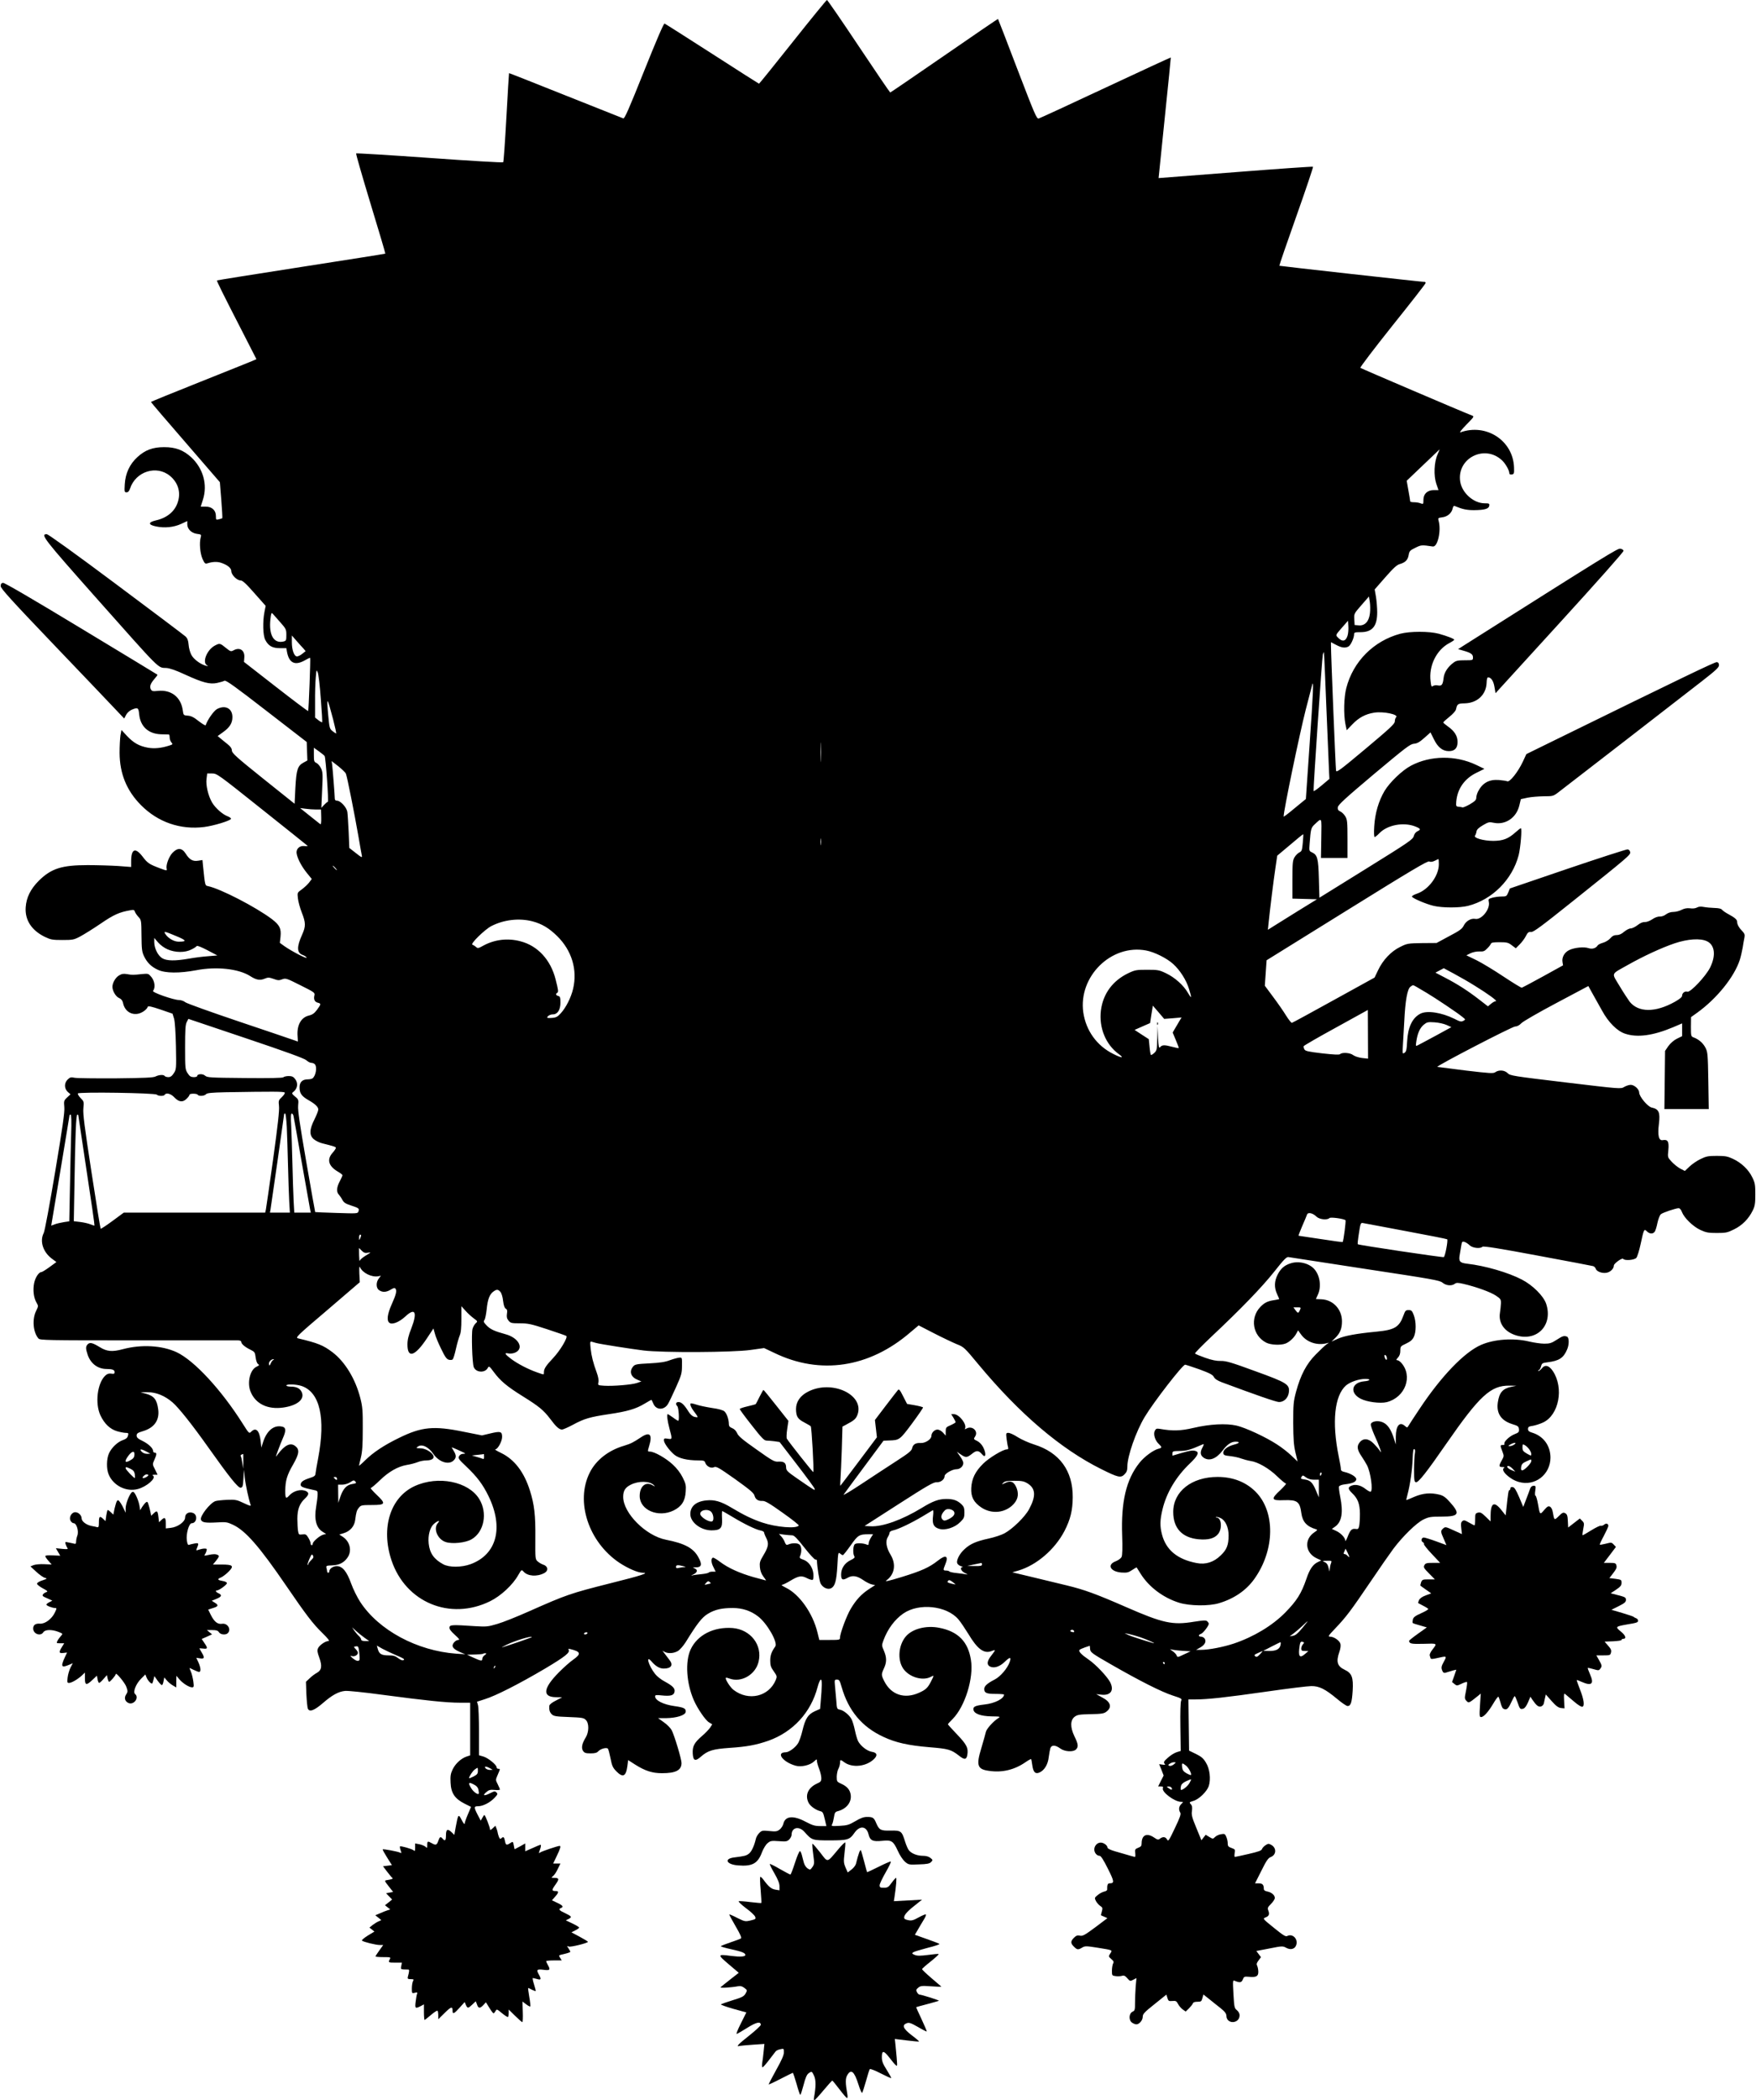 <?xml version="1.0" encoding="UTF-8" standalone="yes"?>
<svg version="1.0" xmlns="http://www.w3.org/2000/svg" width="1594.818" height="1906.438" viewBox="0 0 1595 1907" preserveAspectRatio="xMidYMid meet">
  <g transform="translate(0,1907) scale(0.1,-0.1)" fill="#000000" stroke="none">
    <path d="M7201 18690 c-166 -209 -304 -380 -307 -380 -2 0 -194 122 -425 271
-232 149 -427 273 -433 275 -8 3 -75 -154 -186 -431 -138 -345 -177 -434 -189
-430 -9 3 -245 97 -526 209 -280 112 -511 203 -512 202 -1 0 -12 -181 -24
-401 -12 -220 -25 -404 -29 -408 -4 -5 -305 13 -669 39 -364 26 -664 44 -667
41 -4 -3 56 -209 131 -457 76 -248 136 -452 134 -453 -2 -2 -346 -56 -764
-121 -418 -65 -762 -120 -765 -122 -4 -5 41 -97 244 -492 l114 -223 -41 -18
c-23 -10 -239 -96 -479 -192 -241 -96 -438 -176 -438 -179 0 -3 141 -168 313
-366 l313 -362 13 -162 c7 -89 11 -163 9 -165 -2 -2 -15 -6 -31 -10 -26 -7
-27 -5 -27 29 0 53 -36 86 -93 86 l-45 0 20 63 c44 137 2 285 -107 386 -72 65
-141 91 -245 91 -104 0 -173 -26 -243 -90 -70 -64 -109 -147 -115 -247 -4 -68
-3 -73 16 -73 14 0 24 10 32 34 51 156 241 216 363 115 71 -59 99 -144 73
-231 -25 -88 -96 -149 -201 -173 -73 -17 -72 -40 2 -55 77 -16 159 -8 227 23
l56 26 0 -29 c0 -43 37 -80 87 -87 40 -5 42 -7 35 -32 -14 -50 -6 -144 16
-195 19 -42 25 -47 44 -41 48 15 88 17 125 5 58 -19 93 -48 93 -76 0 -33 51
-84 83 -84 19 0 49 -27 127 -116 l102 -115 -11 -56 c-17 -87 -14 -212 7 -252
28 -55 64 -76 133 -76 l59 0 6 -35 c19 -101 73 -126 163 -75 24 14 45 24 47
22 5 -4 -13 -477 -18 -483 -3 -2 -135 97 -294 221 l-289 225 3 39 c6 66 -41
98 -98 66 -23 -12 -28 -11 -65 19 -59 48 -60 48 -107 23 -70 -39 -114 -150
-70 -177 14 -9 13 -10 -8 -5 -50 13 -113 60 -133 99 -12 22 -23 63 -25 92 -3
39 -11 59 -28 75 -13 12 -297 226 -631 475 -372 278 -617 454 -630 454 -60 0
-26 -43 438 -566 609 -685 568 -645 649 -649 30 -2 87 -21 170 -60 162 -74
225 -90 291 -76 28 6 58 15 67 20 13 7 98 -54 382 -274 l365 -282 3 -84 3 -84
-35 -19 c-54 -29 -65 -65 -74 -229 l-7 -145 -284 227 c-245 196 -284 232 -286
256 0 19 -12 37 -40 59 -22 17 -50 41 -64 52 l-25 21 50 36 c60 43 84 82 84
136 0 79 -65 113 -140 73 -29 -16 -86 -96 -103 -147 -2 -5 -30 12 -63 37 -43
35 -69 48 -99 50 -39 3 -40 4 -46 49 -17 120 -105 188 -225 176 -47 -5 -55 -3
-65 14 -13 26 -4 52 33 95 17 19 29 36 27 38 -2 2 -314 191 -693 420 -438 265
-697 416 -710 414 -15 -2 -21 -10 -21 -30 0 -21 92 -123 486 -535 267 -279
520 -544 561 -588 l75 -79 17 33 c10 19 31 38 51 47 56 23 62 20 68 -42 11
-111 84 -177 197 -181 36 -1 68 -2 73 -2 4 -1 7 -13 7 -28 0 -14 7 -34 16 -44
14 -16 13 -18 -18 -28 -73 -24 -137 -30 -195 -20 -81 15 -130 43 -190 106
l-51 55 -9 -48 c-4 -27 -8 -98 -8 -159 1 -190 64 -344 195 -476 153 -154 357
-225 573 -198 87 11 238 57 244 74 2 6 -12 16 -30 23 -46 17 -112 75 -142 126
-35 60 -58 158 -50 215 l6 48 45 0 c44 0 54 -8 452 -325 224 -178 410 -327
414 -331 5 -4 -7 -5 -26 -3 -47 6 -81 -27 -72 -71 10 -49 46 -116 93 -174 l44
-54 -24 -32 c-14 -18 -43 -45 -66 -62 -42 -30 -42 -30 -36 -82 3 -29 19 -87
35 -128 37 -93 37 -126 4 -200 -51 -112 -50 -167 5 -186 16 -6 32 -16 35 -24
5 -15 -134 57 -200 103 l-43 31 6 55 c8 76 -8 107 -80 162 -147 110 -465 274
-578 298 -28 6 -27 0 -46 184 l-5 53 -39 -6 c-49 -8 -79 9 -114 65 -34 53 -73
55 -120 6 -33 -36 -61 -112 -52 -145 4 -18 1 -18 -61 5 -98 37 -113 47 -157
105 -67 88 -105 73 -105 -43 l0 -50 -118 9 c-64 4 -189 8 -277 8 -236 0 -331
-31 -443 -141 -76 -76 -114 -153 -120 -242 -8 -115 53 -209 173 -268 54 -26
70 -29 160 -29 93 0 105 2 160 31 34 18 118 70 187 117 121 83 172 105 270
122 30 6 37 4 42 -13 4 -11 18 -32 33 -48 25 -27 26 -32 27 -169 1 -121 4
-146 22 -185 29 -61 67 -98 128 -126 67 -31 195 -32 350 -3 181 35 381 13 485
-52 57 -37 91 -43 134 -25 31 13 40 12 81 -2 38 -14 50 -15 78 -4 32 12 39 10
166 -54 125 -62 133 -68 127 -91 -9 -36 2 -60 30 -67 32 -8 31 -13 -6 -64 -24
-32 -41 -45 -75 -53 -72 -18 -110 -89 -102 -189 l3 -47 -40 14 c-22 8 -246 84
-499 169 -252 85 -470 163 -484 174 -13 11 -39 20 -56 20 -50 0 -249 70 -237
83 23 29 16 89 -16 127 -25 30 -29 31 -82 26 -82 -9 -92 -9 -137 -1 -32 6 -49
3 -73 -11 -33 -19 -61 -68 -61 -104 0 -37 30 -89 61 -102 19 -8 30 -22 35 -43
14 -71 69 -111 134 -100 37 6 83 38 91 64 3 9 35 2 115 -25 l110 -38 14 -45
c8 -30 14 -121 17 -253 4 -202 3 -208 -19 -242 -17 -26 -30 -36 -50 -36 -15 0
-30 5 -33 10 -9 14 -51 12 -83 -4 -21 -11 -100 -14 -362 -17 -184 -1 -352 1
-373 5 -33 7 -42 5 -63 -15 -33 -31 -33 -82 0 -113 l25 -22 -31 -29 c-29 -27
-30 -32 -25 -88 4 -45 -15 -177 -83 -585 -50 -298 -95 -540 -104 -557 -38 -73
-8 -171 72 -232 l43 -32 -63 -46 c-34 -25 -67 -45 -73 -45 -23 0 -55 -47 -66
-99 -13 -62 -5 -133 21 -178 18 -31 18 -32 -3 -75 -38 -76 -28 -195 21 -251
14 -16 67 -17 896 -17 485 0 896 0 914 0 20 0 32 -5 32 -13 0 -19 34 -48 84
-72 38 -19 41 -23 47 -69 3 -27 12 -54 21 -60 14 -10 13 -13 -12 -25 -60 -26
-89 -147 -54 -229 45 -109 155 -162 296 -142 126 18 195 74 169 137 -15 36
-47 53 -101 53 -22 0 -40 5 -40 10 0 15 92 12 141 -5 164 -58 217 -291 148
-655 -12 -63 -23 -126 -24 -139 -1 -20 -11 -28 -53 -41 -61 -20 -82 -36 -82
-61 0 -18 21 -27 115 -47 38 -7 40 -10 39 -42 0 -19 -6 -68 -13 -109 -20 -116
0 -194 60 -230 l30 -19 -25 -6 c-32 -8 -96 -63 -96 -82 0 -8 -4 -14 -10 -14
-5 0 -10 8 -10 18 0 9 -9 32 -21 51 -17 29 -24 33 -54 29 -31 -4 -33 -2 -39
32 -3 19 -6 69 -6 110 0 86 20 138 69 184 36 34 39 51 12 66 -44 23 -115 6
-155 -39 -30 -33 -36 -26 -36 42 1 92 15 143 71 239 57 100 61 138 18 170 -43
32 -94 7 -157 -77 -22 -30 -22 -30 2 35 13 36 33 87 45 113 29 66 28 95 -4
103 -79 20 -146 -37 -180 -151 l-12 -39 -7 64 c-11 92 -43 123 -85 81 -19 -19
-20 -18 -77 72 -196 310 -441 574 -600 649 -133 62 -320 73 -489 28 -97 -26
-145 -22 -211 19 -66 40 -88 45 -108 26 -20 -20 -20 -39 -1 -96 28 -81 92
-129 174 -129 51 0 71 -8 71 -29 0 -14 -7 -17 -31 -13 -22 3 -37 -2 -54 -18
-72 -68 -95 -251 -44 -361 36 -76 87 -125 151 -144 28 -8 64 -15 79 -15 24 0
27 -3 20 -26 -5 -19 -18 -30 -45 -39 -49 -17 -103 -68 -127 -120 -23 -50 -25
-142 -3 -193 42 -101 160 -160 264 -132 81 21 171 100 139 121 -10 6 -6 9 14
9 l27 0 -23 48 c-24 46 -24 47 -6 87 22 50 23 65 4 65 -8 0 -15 6 -15 14 0 26
-41 65 -95 92 -43 21 -55 31 -55 49 0 20 9 26 55 40 104 30 154 99 141 198
-12 90 -38 123 -114 143 l-47 13 65 0 c76 1 157 -32 227 -93 58 -51 178 -202
324 -408 193 -272 271 -369 294 -366 18 3 21 13 25 83 l5 80 7 -70 c7 -65 38
-207 53 -247 6 -15 -6 -12 -61 14 -63 30 -76 33 -152 30 -46 -2 -95 -7 -108
-12 -50 -20 -140 -136 -130 -168 9 -26 42 -31 147 -25 78 5 92 3 141 -20 115
-52 242 -197 488 -557 180 -263 240 -342 327 -427 51 -50 69 -73 56 -73 -28 0
-82 -37 -95 -65 -9 -20 -7 -36 11 -85 28 -77 22 -115 -22 -139 -17 -9 -47 -31
-65 -49 l-34 -32 4 -113 c3 -61 9 -120 13 -130 14 -34 57 -19 135 48 85 74
143 106 203 112 23 3 179 -13 347 -36 392 -52 576 -71 695 -71 l95 0 0 -239 0
-239 -33 -11 c-50 -17 -102 -65 -127 -118 -18 -38 -21 -60 -18 -119 4 -95 38
-145 126 -190 l60 -30 -29 -68 c-16 -37 -29 -75 -29 -84 -1 -10 -13 5 -27 33
-30 58 -32 55 -54 -62 l-13 -73 -27 26 c-35 33 -49 24 -49 -32 0 -46 -9 -54
-30 -29 -19 23 -27 18 -40 -20 -13 -38 -22 -42 -60 -20 -36 20 -40 19 -40 -17
0 -29 -1 -30 -17 -15 -10 8 -35 18 -55 22 l-38 7 0 -37 c0 -32 -2 -36 -14 -25
-16 13 -118 42 -124 35 -2 -2 0 -18 6 -35 10 -27 9 -29 -6 -21 -21 10 -151 35
-157 29 -2 -2 16 -35 40 -73 l44 -70 -40 -5 -41 -5 38 -50 c21 -27 42 -53 48
-57 9 -6 -9 -13 -57 -20 -16 -3 -13 -10 22 -54 l41 -52 -32 -6 -32 -6 28 -29
27 -28 -32 -26 -33 -26 24 -19 24 -19 -25 -8 c-13 -4 -44 -16 -68 -27 l-43
-18 28 -22 27 -22 -24 -11 c-14 -5 -38 -21 -55 -33 l-29 -24 23 -18 22 -18
-61 -37 c-33 -21 -57 -41 -52 -45 12 -12 126 -40 162 -40 l31 0 -35 -49 c-19
-26 -35 -51 -35 -55 0 -3 32 -6 70 -6 67 0 70 -1 60 -19 -16 -30 -14 -31 50
-31 l60 0 -6 -30 c-6 -28 -4 -30 22 -32 16 0 35 -1 41 -1 12 1 11 -14 -4 -69
-3 -14 2 -18 27 -18 27 0 30 -2 20 -19 -5 -11 -10 -40 -10 -66 0 -44 1 -45 27
-39 21 6 25 4 21 -8 -4 -8 -9 -40 -13 -71 -8 -63 -4 -67 45 -42 l30 16 0 -71
c0 -38 3 -70 6 -70 3 0 29 20 58 45 29 25 56 42 59 38 4 -3 7 -22 7 -42 l0
-35 58 57 c59 58 72 62 72 20 0 -34 13 -29 64 28 l46 51 11 -26 c15 -33 20
-33 59 4 l31 29 11 -29 c12 -37 27 -38 58 -5 l23 25 31 -50 c17 -28 34 -50 38
-50 4 0 12 9 18 20 11 20 13 19 59 -19 27 -22 51 -38 55 -34 3 3 6 20 6 37 l0
30 58 -57 c32 -31 61 -57 66 -57 4 0 6 42 4 94 l-3 93 33 -25 c18 -14 35 -22
38 -20 3 3 -1 42 -9 87 -8 44 -12 81 -10 81 2 0 18 -7 34 -16 17 -8 32 -14 34
-12 2 2 -5 29 -15 61 -10 31 -15 57 -11 57 3 0 21 -4 39 -9 36 -11 40 -2 17
39 -26 46 -20 52 40 45 61 -8 66 -1 40 45 -8 14 -14 28 -15 33 0 4 32 7 71 7
l71 0 -15 24 c-15 23 -15 23 39 35 30 7 54 16 54 19 0 4 -8 18 -17 32 -16 22
-16 23 3 16 18 -7 174 32 174 43 0 3 -34 24 -75 46 l-75 40 35 18 c19 9 35 21
35 25 0 5 -27 21 -60 37 l-61 29 26 13 c32 17 28 23 -34 53 -53 24 -62 36 -36
46 26 10 16 24 -34 47 l-48 23 28 32 c35 39 36 52 6 52 -38 0 -38 9 -1 60 36
51 33 60 -19 60 -22 1 -22 1 -2 18 11 9 30 38 42 65 l23 47 -33 0 -33 0 32 67
c33 68 40 93 27 93 -20 -1 -166 -50 -179 -61 -12 -10 -12 -5 1 30 8 22 10 41
5 41 -4 0 -38 -13 -74 -30 l-66 -29 0 35 0 36 -46 -26 c-26 -14 -48 -26 -49
-26 -2 0 -6 16 -9 36 -7 35 -8 35 -31 20 -35 -23 -42 -20 -49 19 -7 37 -15 42
-34 23 -8 -8 -14 -5 -22 16 -5 15 -10 31 -10 36 0 5 -5 21 -10 36 l-11 27 -24
-23 c-17 -16 -25 -19 -25 -10 0 19 -43 130 -51 130 -3 0 -12 -12 -19 -26 l-14
-25 -28 53 c-35 69 -35 78 4 78 43 0 107 32 148 75 30 31 32 37 19 50 -13 13
-19 13 -54 -5 -56 -29 -77 -25 -41 6 25 22 37 26 78 22 26 -3 48 -1 48 4 0 5
-9 26 -20 48 -20 39 -20 39 0 85 24 56 24 55 5 55 -8 0 -15 6 -15 14 0 22 -76
84 -119 97 l-41 12 0 211 c0 116 -4 226 -9 243 l-9 32 71 23 c98 30 312 139
546 277 186 111 231 147 215 172 -5 9 0 10 19 5 93 -23 97 -43 22 -96 -28 -19
-85 -70 -127 -112 -146 -147 -156 -227 -27 -228 l54 -1 -57 -30 c-35 -17 -58
-36 -59 -47 -3 -37 3 -58 22 -77 17 -17 37 -21 154 -25 122 -5 137 -7 156 -27
30 -29 29 -109 -1 -158 -34 -55 -42 -95 -25 -122 13 -19 24 -23 69 -23 40 0
57 5 70 19 21 23 74 37 87 24 5 -5 15 -44 24 -88 13 -67 20 -84 52 -117 60
-61 88 -49 101 45 l7 56 64 -41 c90 -57 156 -78 243 -78 127 0 178 27 178 93
0 35 -64 248 -89 297 -10 19 -42 52 -71 72 l-53 38 74 0 c93 1 173 26 177 56
4 31 -15 41 -101 53 -102 14 -177 52 -177 89 0 12 11 14 61 8 79 -8 108 0 115
31 8 31 -14 55 -88 95 -33 17 -72 48 -88 69 -60 75 -89 180 -32 113 37 -43 73
-64 110 -64 69 0 90 32 51 80 -11 14 -29 38 -41 54 l-21 28 21 -11 c32 -17 83
-13 120 9 18 11 49 47 70 80 104 169 148 225 201 257 64 39 127 53 229 53 86
-1 161 -25 227 -76 82 -62 182 -237 157 -273 -34 -47 -46 -80 -46 -128 0 -43
5 -61 32 -98 30 -43 31 -47 18 -79 -63 -151 -247 -194 -383 -90 -31 23 -80
101 -70 110 2 3 16 0 31 -6 108 -41 238 34 266 152 37 151 -72 292 -235 306
-173 13 -322 -63 -383 -196 -50 -110 -38 -305 30 -460 33 -75 105 -181 137
-200 l30 -18 -19 -30 c-11 -16 -44 -51 -75 -77 -70 -61 -87 -93 -83 -160 4
-65 23 -72 75 -26 63 55 108 68 260 79 156 10 244 27 353 65 223 80 386 257
446 487 10 38 23 68 30 68 11 0 11 -59 -2 -205 l-5 -61 -49 -22 c-61 -28 -86
-67 -112 -177 -11 -46 -29 -99 -42 -117 -26 -39 -81 -78 -110 -78 -92 -1 -25
-90 91 -122 50 -14 130 4 166 38 25 23 27 24 27 5 0 -11 9 -43 20 -71 11 -28
20 -66 20 -84 0 -29 -5 -35 -41 -51 -80 -37 -110 -106 -74 -175 16 -30 64 -64
106 -75 22 -5 27 -15 40 -71 l15 -64 -57 0 c-48 0 -70 7 -133 40 -111 59 -185
52 -201 -20 -4 -16 -18 -39 -33 -51 -23 -18 -35 -20 -94 -14 -63 6 -69 5 -92
-18 -14 -14 -28 -38 -31 -54 -14 -61 -38 -114 -62 -133 -25 -19 -39 -23 -136
-35 -94 -12 -69 -64 36 -72 129 -11 180 17 217 117 13 34 35 71 51 84 26 22
35 24 103 19 66 -5 76 -3 95 16 11 11 21 30 21 42 0 67 67 82 117 26 67 -76
71 -77 230 -77 162 0 181 6 223 67 48 70 110 65 129 -12 14 -57 38 -68 125
-59 84 9 100 -2 140 -89 19 -43 47 -84 66 -101 32 -27 37 -28 126 -24 74 2 97
7 111 21 17 18 17 19 -6 38 -15 12 -39 19 -67 19 -51 0 -101 19 -126 47 -10
10 -27 49 -38 85 -29 93 -36 99 -131 97 -90 -2 -103 5 -130 67 -21 51 -31 57
-84 57 -30 0 -58 -10 -105 -38 -58 -34 -74 -39 -143 -43 -74 -4 -78 -3 -69 14
6 11 13 40 17 66 6 39 11 47 34 53 78 20 127 80 118 148 -6 46 -33 78 -88 102
-37 17 -39 20 -39 64 1 25 7 57 15 71 8 14 14 37 15 53 0 32 3 33 39 6 73 -53
201 -39 271 31 33 33 26 57 -20 64 -44 7 -102 52 -126 97 -8 16 -21 60 -29 99
-8 39 -22 84 -30 99 -19 38 -71 81 -106 88 -27 5 -28 8 -33 82 -4 42 -9 102
-12 133 -5 55 -4 58 18 58 20 0 26 -9 42 -66 62 -217 185 -364 380 -454 113
-53 227 -78 417 -94 173 -14 198 -21 270 -77 49 -39 67 -37 75 5 11 64 -4 95
-92 187 -46 48 -84 90 -84 93 0 3 19 25 43 48 112 113 193 372 166 537 -26
166 -117 258 -287 291 -119 24 -246 -9 -305 -79 -67 -80 -77 -214 -22 -293 54
-76 174 -112 248 -74 33 18 33 17 3 -42 -29 -57 -48 -75 -109 -102 -132 -59
-253 -18 -315 105 -28 55 -28 63 -4 115 27 57 27 99 1 161 -21 48 -21 50 -4
97 38 102 102 188 180 242 142 98 394 71 500 -53 20 -23 60 -83 91 -133 81
-136 141 -181 208 -156 16 7 31 10 33 8 2 -1 -13 -23 -32 -47 -40 -50 -44 -83
-14 -100 37 -19 89 -3 136 43 47 46 61 45 44 -3 -20 -57 -85 -133 -137 -159
-65 -33 -94 -59 -94 -85 0 -36 20 -45 102 -45 43 0 78 -3 78 -6 0 -37 -84 -80
-176 -90 -85 -10 -106 -19 -102 -47 5 -37 66 -59 164 -61 79 -1 83 -2 62 -16
-46 -29 -107 -97 -113 -125 -4 -17 -22 -82 -41 -146 -49 -160 -37 -194 72
-208 119 -17 229 10 329 79 26 18 48 30 51 28 2 -2 7 -28 11 -58 9 -62 28 -80
66 -63 44 20 76 73 83 139 4 32 11 69 15 82 11 30 46 29 89 -3 40 -30 119 -35
144 -9 23 23 20 50 -15 120 -39 82 -38 146 3 177 24 18 45 21 144 23 98 2 121
5 143 22 54 40 41 89 -36 129 l-56 31 46 -5 c86 -10 120 39 80 115 -29 53
-130 159 -191 201 -69 47 -99 78 -86 91 5 5 28 15 51 23 l42 14 3 -31 c3 -29
15 -38 193 -140 260 -149 454 -247 558 -281 78 -25 85 -29 76 -47 -6 -11 -9
-102 -7 -238 l3 -218 -36 -11 c-20 -6 -56 -28 -80 -50 -36 -31 -41 -41 -32
-53 11 -12 8 -14 -18 -10 l-30 4 21 -51 20 -52 -25 -49 -25 -50 25 0 c18 0 23
-4 18 -16 -13 -34 105 -123 165 -124 22 0 22 0 2 -20 -22 -22 -26 -51 -9 -78
8 -13 -2 -43 -49 -141 -54 -114 -60 -123 -71 -103 -13 25 -38 28 -64 8 -16
-13 -23 -11 -54 10 -67 45 -113 23 -113 -54 0 -22 -7 -30 -31 -39 -28 -11 -31
-16 -27 -48 2 -19 1 -35 -2 -35 -6 0 -35 8 -182 51 -39 11 -68 25 -68 33 0 20
-34 46 -62 46 -31 0 -58 -29 -58 -63 0 -29 23 -57 48 -57 12 0 35 -36 75 -116
60 -120 61 -133 15 -134 -17 0 -22 -16 -21 -57 0 -7 -12 -15 -28 -18 -16 -4
-43 -18 -59 -32 -29 -24 -29 -26 -15 -54 9 -16 26 -36 39 -44 21 -14 23 -20
15 -48 -5 -18 -9 -33 -9 -35 0 -2 13 -9 30 -15 l29 -13 -110 -83 c-96 -71
-114 -81 -139 -76 -23 5 -35 1 -55 -19 -31 -31 -32 -50 0 -81 29 -29 38 -30
75 -8 26 15 35 15 137 -1 144 -23 139 -21 118 -53 -17 -26 -17 -27 9 -50 22
-19 25 -26 16 -42 -5 -11 -10 -40 -10 -64 0 -43 1 -45 32 -49 18 -3 44 -2 58
2 20 6 30 1 50 -22 24 -27 26 -28 54 -13 l29 15 -7 -76 c-3 -43 -6 -109 -6
-148 0 -64 -2 -72 -22 -81 -34 -15 -37 -77 -6 -99 12 -9 30 -16 40 -16 27 0
58 37 58 69 0 25 15 41 108 115 l107 86 9 -30 c8 -28 13 -31 45 -28 31 3 38
-1 51 -26 8 -16 27 -39 42 -50 l28 -20 30 29 c16 16 32 36 35 44 3 11 17 16
42 16 33 0 37 3 45 33 l9 33 52 -41 c29 -23 75 -61 104 -83 39 -31 52 -49 53
-69 1 -80 120 -75 120 5 0 15 -10 33 -24 45 -23 18 -25 27 -32 147 -7 124 -6
128 12 120 47 -19 61 -17 73 12 10 26 15 28 51 25 70 -7 90 3 90 44 0 19 -5
44 -10 55 -8 15 -6 25 12 49 l22 30 -21 28 -21 28 120 23 c116 23 120 23 153
5 42 -22 81 -9 91 31 14 54 -37 101 -83 77 -15 -8 -37 6 -121 74 -102 82 -103
84 -78 94 33 12 40 29 27 63 -9 23 -6 30 24 60 19 19 35 44 35 54 0 26 -29 51
-68 59 -22 4 -32 12 -32 24 0 37 -12 50 -46 50 l-34 0 57 113 c45 91 62 116
84 125 53 19 57 83 7 111 -23 13 -29 13 -53 -3 -15 -10 -29 -26 -32 -35 -3
-13 -33 -24 -121 -44 -64 -15 -121 -27 -125 -27 -4 0 -5 15 -2 34 6 32 5 35
-28 47 -29 10 -35 17 -35 40 1 15 -5 42 -12 59 -12 29 -16 32 -49 26 -19 -3
-43 -14 -54 -25 -19 -19 -20 -19 -52 0 l-33 20 -20 -25 -19 -25 -46 112 c-39
94 -46 119 -40 155 4 32 2 47 -11 61 -15 17 -14 18 25 30 51 15 122 85 139
135 20 63 9 156 -26 212 -23 39 -42 55 -91 79 l-62 30 -3 233 -3 232 65 0
c110 0 281 19 645 71 193 28 375 50 406 50 72 1 127 -27 233 -115 43 -36 86
-66 97 -66 29 0 39 32 46 138 7 123 -7 160 -72 191 -68 32 -80 73 -49 162 10
28 14 57 10 73 -7 30 -59 66 -95 66 -21 0 -14 10 50 77 98 103 140 159 319
423 82 122 176 256 207 298 86 114 209 234 272 265 50 24 66 27 167 27 157 0
171 24 75 131 -39 44 -60 59 -95 68 -80 20 -150 14 -228 -19 -38 -17 -71 -30
-73 -30 -2 0 3 24 11 53 23 86 43 226 46 323 2 65 6 90 15 87 8 -3 9 -17 5
-41 -4 -20 -7 -86 -7 -147 0 -95 2 -110 17 -113 22 -4 97 91 276 350 303 437
404 530 575 527 l62 -1 -44 -9 c-80 -16 -112 -52 -125 -141 -15 -100 29 -166
130 -198 53 -16 59 -21 62 -46 2 -26 -2 -31 -43 -47 -46 -19 -100 -71 -89 -88
3 -5 -4 -9 -15 -9 -25 0 -25 -3 -4 -58 16 -42 15 -44 -5 -81 -29 -51 -28 -61
6 -61 19 0 23 -3 13 -9 -33 -21 53 -103 134 -126 147 -43 288 65 289 220 0
109 -64 196 -166 227 -29 9 -38 16 -38 33 0 19 7 24 43 29 23 4 65 17 93 30
145 67 192 313 90 467 -36 53 -72 62 -102 23 -13 -15 -26 -25 -30 -21 -4 4 -2
7 4 7 6 0 15 15 20 32 8 31 12 33 59 39 106 13 146 39 179 118 19 46 18 107
-2 115 -27 10 -38 7 -94 -29 -46 -30 -63 -35 -112 -35 -31 0 -94 9 -140 20
-139 33 -314 21 -432 -30 -153 -65 -366 -287 -564 -586 -48 -72 -92 -139 -98
-150 -11 -18 -12 -18 -31 -2 -49 44 -83 5 -84 -97 l0 -70 -18 57 c-26 79 -55
123 -98 143 -44 21 -106 11 -111 -17 -2 -10 13 -53 32 -97 20 -43 43 -98 51
-122 14 -42 14 -43 -3 -19 -9 14 -33 42 -53 62 -47 49 -96 53 -129 11 -27 -34
-22 -67 18 -126 16 -23 38 -60 50 -82 33 -66 55 -226 33 -239 -5 -3 -25 8 -46
24 -43 34 -89 46 -128 31 -35 -14 -34 -30 4 -67 53 -50 71 -97 72 -188 0 -45
-3 -95 -7 -112 -6 -26 -10 -30 -34 -26 -33 4 -47 -9 -72 -75 -11 -26 -19 -41
-20 -32 0 27 -41 70 -83 89 l-39 18 30 21 c60 43 75 128 46 271 -9 44 -14 86
-11 93 3 8 26 17 54 20 70 8 103 23 103 47 0 21 -51 52 -107 65 -24 5 -33 12
-33 27 0 11 -9 63 -20 116 -63 310 -38 550 66 642 38 33 118 60 176 60 55 0
47 -17 -12 -22 -114 -11 -132 -106 -30 -158 58 -30 178 -45 236 -31 170 43
241 238 131 359 -11 12 -27 22 -35 22 -12 0 -10 6 6 23 15 16 22 36 22 63 0
39 2 41 53 65 37 17 57 34 69 59 23 45 23 140 0 200 -15 39 -21 45 -47 45 -26
0 -31 -6 -46 -48 -39 -107 -79 -132 -246 -148 -180 -17 -288 -37 -350 -64
l-58 -26 34 33 c44 43 61 85 61 151 0 109 -81 196 -187 200 l-50 2 18 40 c34
74 19 176 -34 234 -49 53 -144 75 -218 49 -54 -18 -87 -48 -114 -102 -30 -60
-32 -115 -5 -175 11 -24 20 -44 20 -46 0 -1 -21 -6 -47 -10 -58 -8 -89 -24
-125 -62 -96 -101 -69 -261 54 -324 42 -21 130 -25 175 -8 35 13 80 55 99 92
l15 28 29 -40 c50 -68 145 -100 232 -77 23 7 23 6 -2 -10 -14 -10 -57 -50 -97
-91 -86 -86 -139 -188 -180 -339 -24 -90 -26 -115 -26 -284 1 -148 5 -202 20
-267 l20 -83 -57 54 c-31 30 -89 75 -130 101 -102 67 -286 152 -367 171 -95
22 -245 14 -393 -21 -115 -27 -189 -29 -302 -9 -31 5 -38 3 -48 -16 -16 -30 1
-88 35 -120 32 -30 31 -36 -2 -44 -47 -12 -130 -73 -173 -128 -120 -150 -168
-353 -157 -660 4 -112 2 -178 -5 -194 -7 -14 -29 -30 -54 -40 -82 -31 -48 -95
54 -102 49 -3 62 0 96 23 21 14 39 25 41 23 1 -2 18 -28 37 -59 76 -120 205
-216 348 -261 97 -30 273 -32 364 -4 137 41 247 117 320 220 187 262 192 611
11 792 -88 88 -206 134 -345 134 -236 0 -403 -132 -403 -318 0 -148 81 -234
230 -248 87 -8 144 7 177 47 40 48 32 148 -12 150 -9 0 -12 3 -5 5 6 3 26 -2
43 -11 42 -21 70 -84 70 -155 0 -87 -16 -130 -71 -182 -63 -62 -137 -86 -219
-70 -174 33 -278 118 -315 259 -20 76 -19 132 5 230 36 150 123 296 249 416
70 67 86 99 55 111 -26 10 -48 7 -133 -17 l-81 -24 0 21 c0 19 6 21 68 22 62
1 92 9 210 61 9 4 7 -7 -6 -31 -23 -42 -19 -70 11 -91 51 -35 115 -11 173 65
41 55 78 80 117 80 45 0 37 -14 -15 -27 -60 -16 -100 -48 -96 -78 3 -17 13
-21 63 -26 33 -4 78 -13 100 -22 22 -8 60 -18 84 -22 67 -9 168 -67 243 -140
37 -36 73 -65 79 -65 7 0 -16 -26 -50 -59 -89 -82 -84 -97 31 -92 122 4 145
-12 159 -118 11 -79 49 -121 133 -146 16 -5 14 -8 -15 -28 -96 -64 -83 -189
24 -237 l39 -18 -33 -16 c-43 -21 -73 -64 -102 -151 -46 -134 -87 -199 -194
-308 -116 -117 -283 -218 -463 -279 -95 -32 -229 -58 -299 -58 l-46 0 40 23
c42 24 56 57 35 83 -7 7 -21 14 -31 14 -25 0 -25 17 0 25 19 6 71 73 71 92 0
6 -7 16 -15 23 -11 10 -36 8 -121 -5 -193 -32 -281 -13 -619 135 -268 117
-374 156 -535 195 -74 18 -216 52 -315 76 l-180 43 56 16 c166 50 330 191 418
359 54 105 74 186 75 306 2 241 -120 408 -352 480 -48 15 -114 45 -148 66 -33
22 -71 39 -84 39 -22 0 -23 -3 -17 -53 4 -28 9 -62 13 -74 5 -18 2 -23 -11
-23 -34 0 -161 -76 -215 -130 -72 -71 -103 -135 -108 -220 -4 -81 22 -130 91
-177 87 -58 198 -53 276 13 54 47 69 99 46 161 -23 59 -52 73 -103 49 -36 -17
-36 -17 -19 1 14 14 34 18 100 18 69 0 88 -4 121 -24 73 -46 78 -114 14 -233
-36 -69 -151 -181 -224 -220 -27 -15 -91 -36 -142 -47 -114 -25 -168 -48 -219
-95 -49 -43 -82 -110 -66 -134 5 -9 21 -20 34 -23 13 -4 18 -7 12 -8 -29 -2
-12 -39 25 -55 21 -10 26 -14 12 -11 -14 3 -53 8 -88 12 -34 3 -65 10 -68 14
-3 5 -16 9 -30 9 -28 0 -29 5 -9 53 34 81 7 95 -66 37 -79 -62 -148 -93 -330
-149 -122 -37 -157 -45 -137 -30 75 55 89 147 37 233 -39 62 -48 125 -25 160
9 14 16 32 16 40 0 8 14 17 33 21 47 10 164 66 265 126 48 29 91 54 95 57 5 2
6 -21 2 -53 -9 -71 5 -101 55 -116 55 -17 143 11 192 61 34 33 38 43 38 87 0
41 -5 54 -27 75 -37 35 -73 48 -137 48 -69 0 -122 -19 -223 -81 -179 -109
-357 -173 -466 -167 l-54 3 310 199 c260 167 316 199 344 198 36 -3 73 25 73
56 0 22 70 62 108 62 33 0 62 27 62 57 0 11 -13 38 -30 61 l-29 41 36 -25 c46
-31 56 -30 103 7 40 32 59 31 90 -5 34 -42 41 4 10 65 -13 24 -34 46 -55 56
-32 15 -33 17 -18 40 32 48 -25 101 -77 73 -16 -8 -20 -9 -15 -1 21 36 -52
131 -101 131 l-24 0 20 -32 c11 -18 20 -37 20 -41 0 -4 -20 -16 -45 -27 -42
-18 -45 -22 -45 -57 l0 -38 -25 28 c-14 15 -36 27 -49 27 -28 0 -56 -29 -56
-58 0 -30 -55 -66 -97 -64 -45 3 -70 -12 -78 -47 -5 -24 -30 -44 -143 -117
-75 -48 -217 -142 -316 -207 -98 -65 -172 -109 -163 -97 8 12 93 127 189 256
l173 233 50 2 c95 3 97 4 209 154 57 77 102 143 100 146 -2 4 -36 13 -75 20
l-70 12 -36 70 c-29 58 -37 67 -47 56 -7 -8 -57 -72 -111 -143 l-98 -129 9
-78 9 -79 -162 -216 c-90 -120 -166 -220 -169 -223 -3 -3 -3 23 0 59 3 36 8
158 12 271 l6 206 32 17 c75 39 91 54 105 92 64 181 -232 319 -448 209 -72
-36 -111 -92 -111 -159 1 -67 15 -90 75 -121 28 -15 54 -30 59 -35 8 -8 31
-409 23 -416 -3 -4 -221 271 -240 303 -5 7 -3 47 3 88 l11 74 -111 140 c-61
78 -113 141 -116 141 -2 0 -18 -28 -35 -62 -17 -35 -33 -65 -35 -67 -2 -2 -35
-11 -74 -20 -39 -9 -71 -20 -71 -24 -1 -5 48 -71 108 -147 89 -114 113 -139
134 -140 14 0 47 -3 73 -6 l47 -7 157 -204 c86 -112 159 -211 161 -220 4 -19
7 -21 -157 92 -91 63 -101 73 -102 101 0 41 -20 56 -69 53 -37 -3 -53 6 -201
111 -125 88 -165 121 -175 148 -10 21 -26 38 -45 45 -22 9 -30 18 -30 37 0 42
-19 96 -40 115 -12 11 -53 23 -112 31 -51 8 -115 21 -141 30 -27 9 -51 14 -54
11 -9 -9 7 -44 38 -83 16 -20 27 -39 25 -41 -2 -2 -16 -1 -30 3 -17 4 -37 22
-53 48 -38 61 -64 86 -90 86 -25 0 -30 -19 -11 -38 12 -12 20 -132 8 -132 -4
0 -26 13 -48 30 -23 16 -44 30 -47 30 -11 0 -4 -58 15 -129 27 -100 27 -101
-15 -94 -30 5 -35 3 -35 -14 0 -25 45 -88 92 -129 40 -35 119 -54 221 -54 47
0 57 -3 62 -20 11 -33 51 -55 79 -42 22 10 41 -1 193 -108 135 -97 169 -125
176 -150 9 -34 33 -50 73 -48 22 2 65 -23 181 -106 84 -59 151 -112 148 -117
-20 -31 -203 -16 -332 27 -91 31 -166 67 -278 134 -94 57 -156 75 -229 67 -94
-9 -146 -54 -146 -124 0 -75 94 -147 191 -148 84 0 102 19 97 107 -2 38 -1 68
2 68 3 0 43 -23 90 -51 107 -65 214 -117 257 -125 18 -3 33 -12 33 -18 0 -6 9
-30 20 -51 25 -49 20 -80 -27 -158 -31 -51 -35 -65 -31 -107 3 -33 14 -61 32
-85 15 -19 25 -35 23 -35 -2 0 -52 14 -112 30 -129 37 -231 83 -305 139 -30
23 -59 40 -65 38 -18 -6 -17 -45 5 -86 l20 -41 -29 0 c-16 0 -32 -4 -35 -9 -3
-4 -34 -11 -68 -14 -35 -3 -72 -8 -83 -12 -11 -3 -5 2 13 10 37 18 42 42 10
55 -20 8 -18 9 14 9 51 1 57 27 21 92 -45 83 -123 125 -295 159 -183 36 -388
242 -388 389 0 55 18 85 68 110 73 37 173 35 211 -4 14 -14 12 -14 -15 1 -61
34 -114 -12 -114 -99 0 -128 169 -200 309 -131 72 36 104 86 109 171 4 56 1
71 -27 127 -21 42 -52 83 -91 119 -61 57 -167 117 -206 117 -23 0 -23 0 -9 48
34 110 7 137 -78 79 -68 -45 -88 -55 -150 -74 -142 -42 -254 -130 -311 -244
-132 -263 -11 -630 269 -818 79 -52 169 -91 212 -91 65 0 -11 -25 -288 -94
-372 -94 -401 -104 -744 -256 -110 -49 -240 -101 -290 -115 -83 -25 -99 -26
-200 -20 -210 14 -230 13 -233 -11 -2 -15 12 -35 49 -68 39 -35 46 -46 32 -46
-23 0 -53 -30 -53 -52 0 -20 23 -39 74 -61 l41 -17 -80 5 c-358 26 -706 213
-874 470 -27 41 -64 116 -82 166 -40 111 -79 159 -131 159 -34 0 -68 -24 -68
-48 0 -7 -4 -12 -10 -12 -5 0 -10 6 -10 13 0 6 -3 21 -6 32 -4 18 0 20 51 22
66 2 110 25 142 73 40 59 21 143 -44 186 l-32 21 39 12 c58 17 98 62 105 119
10 75 14 88 34 113 18 22 26 24 118 24 125 0 130 11 41 95 -34 33 -58 60 -51
60 6 0 43 31 81 68 82 80 165 127 247 141 33 5 77 17 97 25 21 9 57 16 81 16
51 0 77 21 60 48 -20 33 -75 62 -117 62 -38 1 -40 2 -22 15 36 27 97 -1 141
-66 52 -75 141 -103 185 -59 25 25 25 46 0 87 l-19 32 22 -8 c12 -5 42 -18 67
-30 40 -18 42 -21 18 -21 -17 0 -31 -8 -39 -21 -10 -20 -4 -29 64 -93 100 -95
151 -163 203 -269 140 -287 76 -531 -162 -619 -82 -30 -194 -31 -249 -1 -84
45 -123 101 -132 188 -8 75 12 149 49 180 34 29 59 34 35 7 -45 -49 -5 -148
70 -173 60 -20 182 -7 236 25 114 66 147 240 69 366 -98 159 -374 214 -586
117 -222 -102 -309 -380 -211 -674 128 -382 532 -550 895 -372 98 48 206 148
256 237 30 52 31 52 49 32 38 -42 121 -48 188 -13 39 20 35 62 -8 76 -16 5
-40 19 -52 30 -22 19 -22 25 -21 211 2 208 -9 304 -49 431 -53 169 -141 284
-263 343 -36 17 -60 32 -53 32 23 0 63 73 63 113 0 50 -14 54 -107 32 l-76
-18 -166 33 c-272 56 -382 45 -586 -55 -136 -66 -233 -130 -308 -203 -31 -31
-57 -53 -57 -50 0 4 8 37 17 75 13 52 17 113 17 258 1 165 -2 202 -22 280 -44
174 -139 330 -253 417 -85 64 -132 83 -312 126 -27 7 -14 20 266 258 l294 252
-4 78 c-2 54 0 72 6 58 23 -52 106 -93 166 -82 l24 5 -19 -25 c-27 -34 -26
-87 2 -106 31 -22 66 -20 107 5 27 16 36 18 43 7 13 -19 4 -54 -36 -143 -38
-85 -46 -145 -21 -165 25 -21 90 5 146 57 89 83 111 40 55 -106 -27 -67 -36
-106 -36 -149 0 -130 69 -107 178 58 l58 88 13 -46 c6 -26 32 -89 57 -139 35
-73 50 -94 70 -99 14 -4 30 -2 35 3 6 6 19 48 29 94 10 46 26 101 34 121 12
27 16 70 16 153 l0 115 38 -42 c20 -23 54 -53 74 -68 37 -27 37 -28 18 -45
-11 -10 -24 -33 -29 -51 -11 -41 -3 -309 11 -346 19 -51 102 -57 128 -8 10 19
14 17 54 -37 59 -80 119 -131 264 -221 149 -93 188 -125 249 -205 54 -73 81
-96 107 -97 10 0 55 20 100 44 102 55 152 70 327 96 169 25 245 48 323 95 32
19 60 35 62 35 2 0 10 -16 18 -35 25 -60 99 -61 134 -1 11 19 44 88 73 153 48
107 53 125 53 193 1 74 1 75 -24 73 -14 -1 -52 -11 -85 -23 -44 -17 -93 -24
-189 -29 -118 -6 -130 -9 -147 -30 -36 -44 -19 -94 39 -118 l37 -16 -40 -14
c-47 -16 -215 -30 -298 -25 -58 4 -58 4 -52 32 4 17 -2 50 -15 86 -33 90 -48
149 -56 221 -6 61 -5 65 12 60 11 -3 28 -8 39 -11 36 -10 318 -54 430 -68 173
-21 816 -18 973 5 l122 17 93 -44 c417 -202 863 -135 1236 187 l75 63 140 -72
c78 -40 171 -84 207 -99 64 -25 70 -31 196 -183 374 -450 749 -769 1118 -952
151 -75 175 -81 209 -47 20 20 26 36 26 70 0 95 78 319 158 452 81 135 343
473 367 474 6 0 63 -19 129 -42 95 -35 121 -49 132 -69 9 -18 32 -33 71 -48
306 -114 495 -180 521 -180 45 0 82 36 89 86 10 74 -14 89 -307 195 -215 79
-264 93 -310 92 -39 -1 -81 7 -143 29 -48 17 -90 34 -92 39 -3 4 61 69 142
146 272 255 467 457 577 596 89 113 114 137 130 133 12 -2 325 -50 696 -107
613 -93 678 -104 703 -125 32 -27 83 -32 111 -11 16 12 29 11 79 0 116 -27
246 -74 294 -106 45 -30 48 -35 47 -72 -1 -22 -5 -61 -9 -86 -15 -94 44 -174
151 -205 190 -55 332 97 269 288 -24 71 -122 169 -221 220 -123 64 -331 125
-497 144 -69 8 -79 21 -66 89 5 28 11 65 14 83 5 28 9 32 28 26 12 -4 33 -17
46 -30 26 -26 97 -34 117 -14 8 8 159 -16 500 -80 269 -50 497 -93 506 -96 9
-3 20 -13 23 -23 8 -26 58 -45 100 -37 34 7 65 37 65 66 1 19 77 73 85 60 11
-18 100 -12 119 9 9 10 27 68 40 129 28 132 31 137 56 112 24 -24 53 -26 70
-5 7 8 19 45 26 82 8 37 22 72 32 79 19 15 135 54 161 54 10 0 22 -14 29 -34
20 -53 99 -131 167 -163 52 -24 72 -28 150 -28 82 0 97 3 157 33 74 36 132 95
169 170 20 40 24 63 24 147 0 89 -3 106 -28 156 -33 69 -99 132 -175 167 -49
23 -70 27 -147 27 -79 0 -97 -4 -148 -29 -32 -15 -77 -46 -100 -68 l-42 -40
-43 22 c-23 13 -58 41 -78 63 -36 39 -36 39 -29 106 7 76 -5 97 -50 89 -37 -8
-49 43 -36 146 13 107 0 136 -66 150 -36 8 -113 100 -113 136 0 30 -44 70 -77
70 -15 0 -42 -9 -59 -19 -31 -19 -32 -19 -533 41 -476 57 -504 61 -526 84 -28
28 -79 32 -112 9 -18 -13 -48 -11 -269 15 -137 17 -253 32 -258 33 -17 5 681
367 708 367 18 0 38 11 56 30 15 16 154 96 318 183 l290 154 41 -74 c23 -40
60 -108 84 -150 57 -105 136 -184 207 -208 111 -38 255 -19 438 58 l82 35 0
-58 0 -58 -47 -23 c-30 -15 -59 -41 -78 -67 l-30 -44 -3 -264 -3 -264 202 0
201 0 -4 258 c-4 240 -6 260 -26 299 -22 42 -59 75 -106 93 -25 9 -26 12 -26
97 l1 88 56 40 c178 128 337 325 387 480 9 28 20 77 26 110 5 33 12 74 16 92
5 25 1 37 -17 56 -32 32 -49 63 -49 85 0 22 -19 39 -80 72 -25 13 -50 31 -57
39 -8 11 -30 16 -70 17 -32 1 -75 5 -96 9 -26 5 -46 4 -62 -5 -14 -8 -40 -11
-64 -7 -28 3 -50 -1 -76 -14 -19 -10 -52 -19 -74 -19 -24 0 -48 -8 -66 -21
-16 -13 -40 -22 -58 -21 -20 1 -47 -10 -70 -26 -23 -15 -50 -25 -67 -24 -17 1
-40 -8 -65 -28 -21 -16 -49 -30 -63 -30 -13 0 -40 -14 -59 -30 -23 -20 -44
-30 -67 -30 -24 0 -40 -8 -59 -30 -14 -16 -44 -34 -66 -40 -22 -6 -44 -17 -48
-24 -16 -26 -49 -36 -83 -25 -40 14 -127 6 -175 -17 -43 -20 -69 -65 -62 -108
l5 -31 -181 -100 c-100 -55 -187 -101 -193 -103 -6 -2 -80 44 -165 100 -85 57
-196 124 -246 149 l-93 45 38 19 c22 10 54 17 80 16 35 -2 47 2 70 26 16 15
31 35 34 43 4 12 22 15 80 15 66 0 79 -3 111 -28 l36 -27 35 35 c20 20 45 53
56 75 17 34 25 40 48 38 22 -2 93 51 382 282 507 405 522 418 518 443 -2 13
-11 23 -23 25 -11 1 -256 -78 -545 -176 l-525 -179 -15 -37 c-14 -34 -18 -36
-60 -36 -25 0 -62 -5 -84 -11 -36 -10 -38 -13 -32 -40 13 -65 -68 -164 -124
-152 -38 7 -84 -20 -104 -61 -14 -29 -36 -46 -132 -96 l-115 -62 -132 -1
c-128 -2 -135 -3 -199 -35 -82 -40 -156 -118 -200 -211 l-32 -67 -370 -204
c-204 -113 -375 -206 -381 -207 -5 -2 -29 28 -53 66 -23 38 -76 114 -118 170
l-75 101 8 115 8 116 730 453 c586 364 734 452 748 444 12 -6 27 -4 49 6 17 9
33 16 35 16 1 0 3 -21 3 -47 0 -106 -95 -233 -201 -268 -29 -10 -46 -21 -43
-27 11 -17 129 -67 197 -83 81 -19 237 -19 312 0 220 56 402 238 460 460 17
67 32 245 20 245 -4 0 -25 -16 -46 -35 -68 -61 -114 -79 -204 -80 -89 0 -184
27 -166 48 5 7 11 23 13 37 2 17 19 34 58 57 49 29 59 31 95 23 107 -24 209
43 236 156 l14 58 60 13 c33 7 99 12 147 13 84 0 88 1 135 37 79 60 1135 877
1303 1008 126 98 155 125 155 145 0 17 -6 26 -20 28 -17 2 -296 -132 -1475
-710 l-255 -125 -32 -69 c-43 -92 -119 -188 -141 -178 -9 4 -44 9 -78 12 -89
6 -148 -27 -188 -105 -9 -18 -16 -43 -16 -57 0 -19 -12 -31 -57 -58 -32 -18
-62 -31 -68 -29 -5 2 -21 5 -35 6 -23 2 -25 5 -22 46 10 117 75 210 185 263
l71 35 -75 36 c-187 89 -416 86 -592 -7 -81 -43 -192 -150 -240 -229 -54 -91
-87 -204 -94 -321 -4 -60 -2 -98 4 -98 5 0 24 15 42 34 73 76 218 103 324 63
53 -21 57 -29 22 -45 -15 -7 -28 -24 -33 -44 -8 -30 -43 -54 -433 -296 l-424
-263 -5 173 c-5 188 -13 216 -65 240 -23 10 -24 15 -19 77 10 135 13 146 47
177 67 62 62 71 59 -127 l-3 -179 121 0 120 0 0 173 c0 154 -2 175 -20 205
-11 18 -31 38 -45 44 -20 9 -25 18 -23 38 2 22 68 82 328 301 288 241 329 273
363 276 30 2 52 15 95 53 l56 50 31 -62 c35 -73 79 -108 136 -108 53 0 79 27
79 83 0 54 -27 98 -85 139 -25 18 -45 35 -45 38 0 4 25 27 55 51 33 26 58 54
61 69 10 48 17 53 80 54 114 3 194 79 198 187 0 27 6 49 12 49 28 0 50 -31 59
-86 l10 -58 583 639 c345 378 582 645 580 654 -2 9 -15 17 -30 19 -25 3 -113
-51 -1428 -883 l-45 -29 45 -13 c71 -20 90 -33 90 -62 0 -26 -1 -26 -74 -26
-60 0 -80 -4 -102 -21 -53 -39 -86 -90 -91 -141 -7 -61 -17 -74 -54 -66 -16 3
-35 0 -43 -6 -12 -10 -16 -3 -21 43 -18 140 53 285 170 347 25 13 45 27 45 30
0 9 -65 34 -141 55 -86 23 -261 23 -349 0 -242 -65 -429 -252 -491 -494 -22
-86 -25 -236 -8 -325 l12 -57 51 53 c58 61 120 94 197 106 84 14 226 -16 201
-41 -7 -7 -12 -24 -12 -38 0 -22 -43 -62 -265 -248 -233 -195 -265 -219 -269
-199 -4 20 -47 1075 -46 1139 l0 27 46 -24 c50 -27 84 -31 113 -15 20 10 51
78 51 110 0 18 7 20 58 20 107 0 152 53 152 180 0 39 -5 102 -11 140 l-12 68
97 111 c75 85 105 113 133 120 49 14 72 38 79 83 6 34 12 41 60 64 54 27 57
27 159 12 44 -7 78 143 53 233 -7 25 -5 27 33 32 48 6 85 38 94 79 5 22 11 28
23 22 67 -28 106 -36 172 -36 96 1 134 12 138 40 3 20 -1 22 -41 22 -101 0
-207 94 -223 198 -32 211 221 340 379 193 31 -28 67 -91 67 -116 0 -11 7 -15
23 -13 20 3 22 8 20 65 -9 243 -253 402 -488 317 -11 -4 13 27 54 69 73 74 74
76 50 85 -79 30 -1005 426 -1012 432 -5 4 127 177 292 384 166 207 301 380
301 386 0 5 -3 10 -7 10 -16 -1 -1318 144 -1322 147 -2 2 67 203 154 448 87
245 155 448 152 451 -3 3 -320 -19 -704 -49 -384 -30 -698 -54 -699 -54 0 1
25 247 56 547 31 300 56 546 55 548 -1 1 -267 -121 -591 -273 -324 -152 -598
-278 -609 -281 -19 -5 -36 37 -194 448 -95 249 -174 454 -176 456 -1 1 -221
-148 -488 -333 -267 -184 -488 -335 -491 -335 -3 0 -132 189 -286 420 -154
231 -284 420 -289 420 -4 0 -144 -171 -310 -380z m5857 -3747 c-31 -70 -36
-191 -11 -265 l20 -58 -42 0 c-59 0 -95 -34 -95 -89 0 -39 -1 -40 -26 -31 -14
6 -41 10 -60 10 -19 0 -34 3 -34 8 0 4 -7 48 -16 97 l-16 90 149 142 c81 78
149 142 150 143 1 0 -8 -21 -19 -47z m-614 -1442 c-8 -73 -46 -114 -101 -109
l-38 3 -3 52 c-3 51 -2 52 65 129 l68 78 8 -49 c4 -28 5 -74 1 -104z m-9900
-80 c53 -60 56 -66 56 -116 0 -50 -2 -54 -28 -60 -87 -19 -132 60 -117 201 6
55 9 64 20 53 7 -8 38 -43 69 -78z m9697 -122 c-17 -55 -50 -60 -93 -12 -16
17 -13 21 40 82 l57 65 3 -50 c2 -27 -1 -65 -7 -85z m-9486 -117 l20 -24 -30
-24 c-16 -13 -38 -24 -48 -24 -26 0 -47 58 -47 129 l0 61 42 -48 c23 -26 51
-58 63 -70z m9294 -552 c12 -283 22 -541 24 -574 l3 -58 -70 -59 c-39 -33 -72
-56 -74 -51 -4 14 77 1209 84 1238 4 14 8 23 10 22 2 -2 12 -235 23 -518z
m-9136 96 c9 -116 15 -212 12 -214 -2 -2 -17 6 -34 19 l-30 24 0 141 c-1 78 2
177 6 220 6 74 7 77 18 49 7 -16 20 -124 28 -239z m8983 -416 l-34 -495 -25
-20 c-14 -11 -59 -48 -101 -83 -42 -35 -76 -60 -76 -56 0 54 143 743 201 971
28 109 54 209 58 223 15 61 10 -71 -23 -540z m-8871 228 c18 -71 31 -128 27
-128 -4 1 -19 11 -34 23 -25 20 -27 31 -37 137 -17 184 -12 180 44 -32z m4432
-370 c-1 -40 -3 -8 -3 72 0 80 2 112 3 73 2 -40 2 -106 0 -145z m-4509 37 c10
-16 38 -415 29 -415 -4 0 -19 -12 -33 -27 l-26 -28 7 161 c7 143 6 165 -10
198 -10 21 -29 43 -42 49 -21 9 -23 17 -23 74 l0 64 46 -33 c25 -18 49 -37 52
-43z m193 -160 c11 -24 78 -364 114 -570 14 -82 28 -161 31 -174 4 -20 -2 -18
-55 24 l-59 46 -6 147 c-4 81 -9 162 -12 181 -7 41 -62 101 -93 101 -14 0 -21
6 -21 19 0 28 -19 269 -24 309 l-5 32 61 -47 c33 -27 65 -57 69 -68z m-272
-325 l46 0 2 -71 c1 -52 -2 -68 -10 -61 -7 5 -50 39 -97 77 l-85 68 49 -6 c27
-4 70 -7 95 -7z m8965 -303 c-6 -66 -9 -76 -30 -86 -13 -6 -33 -25 -44 -43
-18 -30 -20 -51 -20 -205 l0 -172 111 -3 112 -3 -169 -104 c-93 -58 -193 -120
-223 -139 l-54 -34 7 68 c12 118 45 384 62 497 l16 108 117 98 c64 55 117 98
119 96 2 -1 0 -37 -4 -78z m-4377 -14 c-2 -16 -4 -5 -4 22 0 28 2 40 4 28 2
-13 2 -35 0 -50z m-4412 -213 c10 -11 16 -20 13 -20 -3 0 -13 9 -23 20 -10 11
-16 20 -13 20 3 0 13 -9 23 -20z m1790 -485 c87 -23 152 -62 226 -135 132
-130 185 -305 144 -478 -18 -78 -65 -171 -111 -221 -29 -32 -42 -40 -79 -43
-25 -2 -45 -1 -45 2 0 15 27 30 51 30 43 0 69 41 69 107 0 46 -3 56 -20 60
-22 6 -26 18 -9 29 12 7 10 24 -15 122 -45 178 -163 306 -321 346 -114 30
-232 16 -334 -39 -46 -26 -53 -27 -68 -13 -10 9 -25 18 -33 21 -21 7 112 137
171 168 114 59 254 75 374 44z m-3236 -134 c95 -39 100 -51 22 -51 -41 0 -94
30 -119 68 -20 30 -10 28 97 -17z m-77 -121 c70 -30 157 -31 215 -1 23 11 45
25 48 31 4 7 41 -8 97 -37 l91 -48 -84 -7 c-46 -3 -124 -13 -174 -22 -126 -22
-202 -21 -243 4 -39 24 -71 89 -72 144 l0 40 35 -41 c20 -23 56 -50 87 -63z
m13984 74 c72 -34 83 -130 28 -240 -39 -78 -179 -227 -206 -218 -23 7 -48 -12
-48 -37 0 -12 -22 -30 -66 -55 -177 -99 -332 -98 -411 2 -16 22 -58 86 -92
143 -73 122 -81 101 73 188 145 82 310 158 428 198 120 40 233 48 294 19z
m-5095 -84 c76 -14 189 -71 245 -122 63 -57 120 -147 144 -226 27 -87 25 -96
-9 -37 -40 69 -119 140 -199 178 -62 30 -75 32 -172 32 -97 0 -110 -2 -171
-31 -142 -68 -230 -187 -249 -339 -19 -156 44 -310 163 -396 52 -38 26 -37
-51 2 -149 74 -248 212 -272 377 -46 326 254 622 571 562z m2984 -319 c122
-75 212 -141 193 -141 -9 0 -29 -11 -44 -24 l-28 -23 -80 62 c-102 79 -197
140 -309 198 l-88 46 38 20 38 20 95 -51 c52 -28 136 -76 185 -107z m-435 -66
c79 -47 284 -184 324 -218 30 -24 30 -24 8 -36 -18 -10 -31 -7 -79 18 -117 58
-250 79 -311 47 -73 -38 -113 -122 -120 -252 -4 -76 -8 -93 -24 -103 -19 -12
-19 -10 -14 76 3 48 8 142 12 208 9 190 28 295 56 316 22 17 24 17 53 0 16
-10 59 -35 95 -56z m-2306 -230 l79 7 -22 -36 c-11 -20 -30 -51 -40 -68 l-19
-33 29 -69 c16 -38 28 -70 26 -72 -2 -2 -27 3 -57 11 -71 19 -94 19 -111 -2
-12 -14 -15 -2 -20 88 l-5 104 -2 -111 c-2 -104 -4 -112 -27 -134 -14 -13 -28
-21 -31 -18 -3 4 -9 37 -12 74 l-7 69 -65 42 -64 42 70 31 71 31 12 79 13 79
52 -60 51 -60 79 6z m1772 -146 l1 -221 -55 6 c-31 4 -65 15 -80 26 -27 22
-101 27 -119 9 -7 -7 -55 -5 -162 7 -128 15 -154 21 -162 36 -6 11 -9 24 -7
29 2 6 134 82 293 169 160 88 290 160 290 160 0 0 1 -100 1 -221z m-9645 -235
c14 -13 34 -24 45 -24 11 0 25 -5 32 -12 24 -24 10 -109 -22 -130 -6 -4 -25
-8 -41 -8 -50 0 -75 -25 -75 -73 0 -53 18 -79 78 -114 64 -36 92 -63 92 -87 0
-12 -16 -52 -35 -90 -46 -92 -48 -144 -5 -180 17 -14 50 -30 73 -36 108 -27
127 -33 127 -42 0 -6 -13 -26 -30 -45 -54 -60 -37 -120 45 -169 25 -14 45 -30
45 -34 0 -5 -11 -30 -25 -56 -29 -55 -32 -97 -7 -122 9 -10 24 -32 32 -48 12
-22 29 -34 77 -49 72 -24 77 -27 68 -54 -6 -20 -11 -20 -198 -14 -106 3 -193
7 -195 8 -1 1 -38 206 -81 456 -59 342 -78 468 -74 510 5 53 4 57 -28 83 -29
24 -31 30 -18 40 41 30 49 81 18 120 -15 20 -29 26 -58 26 -20 0 -42 -5 -48
-11 -7 -7 -122 -9 -350 -7 -317 3 -342 4 -362 22 -21 19 -71 16 -71 -4 0 -6
-15 -10 -32 -10 -27 1 -37 8 -55 36 -22 34 -23 45 -23 235 0 159 3 206 15 229
l15 29 523 -176 c363 -122 530 -183 548 -199z m10359 320 l44 -20 -139 -76
c-77 -41 -150 -81 -163 -87 -23 -12 -23 -12 -16 36 10 70 32 120 67 149 28 23
37 26 96 22 37 -2 86 -13 111 -24z m-10555 -614 c4 -6 -8 -24 -26 -41 -30 -28
-31 -32 -26 -81 5 -37 -11 -177 -53 -482 -33 -237 -63 -443 -66 -458 l-6 -28
-642 0 -643 0 -103 -76 c-56 -41 -104 -73 -107 -70 -3 3 -41 236 -84 518 -63
410 -78 526 -73 575 6 60 5 63 -25 93 -17 18 -28 36 -25 42 10 15 701 5 717
-11 14 -14 64 -15 72 -1 13 22 57 10 89 -25 40 -42 76 -46 111 -10 14 13 25
29 25 35 0 13 67 13 75 0 9 -15 61 -12 75 5 10 11 47 15 179 18 427 7 530 7
536 -3z m19 -312 c3 -68 8 -224 11 -348 3 -124 8 -271 11 -327 l6 -103 -91 0
-90 0 5 28 c5 29 124 859 124 867 0 3 4 5 9 5 5 0 11 -55 15 -122z m61 100 c3
-13 37 -203 75 -423 39 -220 73 -412 76 -427 l6 -28 -75 0 -75 0 -6 108 c-3
59 -8 211 -11 337 -3 127 -8 281 -11 343 -5 78 -3 112 5 112 6 0 13 -10 16
-22z m-2020 -165 c-3 -98 -8 -316 -11 -485 l-6 -307 -47 -7 c-25 -4 -62 -12
-82 -19 l-35 -13 83 497 c45 273 83 499 83 504 0 4 5 7 10 7 7 0 9 -60 5 -177z
m65 170 c0 -4 34 -229 75 -501 42 -272 74 -497 72 -499 -2 -2 -19 3 -38 11
-19 8 -60 17 -92 21 l-58 7 6 342 c7 444 15 626 26 626 5 0 9 -3 9 -7z m11249
-920 c26 -25 97 -33 118 -12 10 10 129 -6 145 -20 6 -5 -18 -191 -26 -198 -1
-2 -91 10 -199 27 -108 16 -199 30 -201 30 -3 0 12 39 33 88 21 48 41 95 44
105 9 23 53 13 86 -20z m818 -132 c200 -37 365 -70 369 -73 9 -10 -19 -157
-31 -162 -13 -4 -774 109 -781 117 -3 2 0 35 6 73 19 126 18 124 48 118 15 -3
190 -35 389 -73z m-9498 -38 c0 -5 -4 -17 -9 -28 -8 -18 -9 -17 -9 8 -1 15 4
27 9 27 6 0 10 -3 9 -7z m63 -157 c31 5 29 4 -19 -25 -28 -17 -54 -38 -56 -48
-3 -10 -5 12 -6 49 l-1 67 24 -24 c20 -20 32 -24 58 -19z m1202 -355 c11 -12
21 -45 25 -82 5 -41 13 -64 24 -71 13 -7 16 -18 11 -46 -4 -29 -1 -43 14 -62
19 -23 27 -25 104 -25 73 0 102 -6 248 -54 91 -30 169 -57 174 -61 14 -14 -56
-132 -120 -200 -67 -71 -84 -98 -84 -129 0 -25 5 -25 -61 -2 -78 27 -176 77
-236 122 -58 43 -66 59 -28 51 32 -6 70 4 89 24 45 45 -11 122 -110 149 -105
29 -140 45 -174 80 -27 28 -31 37 -21 49 7 8 16 53 21 99 9 91 27 137 62 161
29 21 41 20 62 -3z m7264 -166 c-14 -31 -18 -31 -41 0 l-18 25 35 0 c34 0 35
-1 24 -25z m790 -434 c4 -28 -13 -20 -21 9 -3 14 -1 20 6 17 7 -2 14 -14 15
-26z m-10116 -18 c-7 -3 -18 -17 -24 -32 -10 -23 -12 -24 -16 -7 -4 20 21 47
42 45 6 0 5 -3 -2 -6z m11274 -768 c-11 -8 -29 -15 -40 -15 -19 1 -19 2 4 15
35 20 62 19 36 0z m133 -41 c12 -15 21 -35 21 -46 0 -18 -2 -17 -40 4 -34 20
-40 28 -40 56 0 29 2 32 19 22 11 -5 29 -22 40 -36z m-12559 -24 l35 -19 -31
-1 c-19 0 -38 8 -49 20 -24 26 -3 26 45 0z m-110 -22 c0 -31 -9 -42 -47 -62
-38 -19 -44 -7 -17 34 34 51 64 64 64 28z m989 -65 l-1 -68 -8 51 c-4 29 -10
57 -14 62 -5 8 1 15 22 21 1 1 1 -29 1 -66z m2187 42 c1 -16 -2 -24 -10 -21
-6 3 -31 11 -56 18 l-45 13 55 6 c30 3 55 6 55 7 0 1 1 -9 1 -23z m9514 -41
c0 -20 -63 -84 -82 -84 -11 0 -13 9 -10 31 4 25 13 35 46 50 50 23 46 22 46 3z
m-169 -70 l24 -26 -34 14 c-36 14 -53 38 -29 38 8 0 25 -12 39 -26z m-12557 0
c26 -13 35 -25 39 -48 2 -17 3 -33 1 -35 -6 -6 -84 76 -84 88 0 14 3 14 44 -5z
m10820 -49 c-4 -8 -8 -15 -10 -15 -2 0 -4 7 -4 15 0 8 4 15 10 15 5 0 7 -7 4
-15z m-10670 -22 c-10 -7 -24 -13 -32 -13 -12 0 -12 4 2 19 10 11 25 17 33 14
14 -5 13 -8 -3 -20z m10601 -28 l45 0 0 -80 0 -80 -25 59 c-31 75 -52 96 -103
103 -36 5 -39 8 -30 23 11 17 13 17 40 -3 19 -14 44 -22 73 -22z m-8875 9 c0
-14 -3 -14 -15 -4 -8 7 -15 14 -15 16 0 2 7 4 15 4 8 0 15 -7 15 -16z m169
-28 c9 -11 4 -15 -30 -20 -51 -8 -82 -41 -108 -114 l-19 -57 -1 83 -1 82 38 0
c20 0 51 9 67 19 37 24 40 24 54 7z m5435 -268 c15 -24 -1 -48 -47 -71 -30
-15 -41 -16 -52 -7 -21 17 -19 43 6 74 16 21 29 26 52 24 16 -2 35 -11 41 -20z
m-2200 -10 c19 -27 21 -75 4 -81 -29 -10 -108 40 -108 68 0 39 79 49 104 13z
m732 -208 c17 0 44 -27 109 -110 47 -60 93 -110 101 -110 8 0 14 -3 14 -7 2
-60 22 -188 34 -211 20 -38 66 -58 96 -42 35 19 48 68 56 204 6 118 8 125 24
111 9 -8 21 -15 26 -15 5 1 37 41 71 89 66 94 77 101 170 101 l33 0 -20 -32
c-11 -18 -20 -41 -20 -52 0 -14 -4 -16 -17 -10 -33 14 -93 16 -108 4 -17 -14
-20 -86 -5 -110 7 -11 0 -19 -33 -35 -55 -26 -87 -75 -87 -131 0 -49 14 -55
60 -29 42 24 83 18 139 -20 28 -20 65 -38 81 -41 l29 -6 -57 -37 c-68 -45
-115 -95 -164 -177 -37 -61 -98 -224 -98 -263 0 -20 -5 -21 -94 -21 l-94 0
-18 72 c-42 171 -162 341 -283 401 -30 15 -48 27 -40 27 8 0 42 16 75 36 78
47 104 51 154 25 23 -12 46 -18 52 -15 6 4 8 27 6 55 -6 60 -44 113 -94 129
-27 9 -34 16 -28 29 17 37 16 88 -2 105 -17 18 -68 19 -106 2 -14 -6 -20 -1
-29 20 -5 16 -20 40 -32 53 l-22 24 49 -7 c27 -3 59 -6 72 -6z m5060 -197 c-2
-2 -9 3 -16 12 -7 8 -19 15 -26 15 -11 0 -11 5 -2 24 l11 25 18 -36 c10 -20
17 -38 15 -40z m-9430 -28 c-14 -13 -26 -30 -26 -36 0 -7 -3 -10 -6 -6 -3 3 4
27 16 54 18 41 23 46 31 30 9 -14 5 -23 -15 -42z m9264 -31 c-6 -14 -10 -37
-11 -52 -1 -26 -1 -26 -8 4 -10 41 -19 54 -45 64 -16 7 -11 9 26 9 47 1 47 1
38 -25z m-3170 -9 c0 -12 -14 -15 -67 -14 l-68 1 60 13 c33 7 63 13 68 14 4 0
7 -6 7 -14z m-2715 -15 c28 -7 28 -8 5 -9 -14 -1 -35 -4 -47 -7 -17 -5 -23 -2
-23 10 0 17 16 19 65 6z m2475 -166 c0 -1 -18 3 -40 8 -32 8 -38 13 -29 24 9
11 16 9 40 -8 16 -12 29 -23 29 -24z m-2224 10 c0 -1 -14 -4 -31 -8 -29 -7
-29 -7 -11 13 14 16 21 17 31 8 7 -7 12 -12 11 -13z m5372 -408 c-38 -46 -61
-65 -83 -68 l-30 -5 35 26 c19 14 55 45 80 68 25 24 46 43 48 43 2 0 -21 -29
-50 -64z m-8519 -85 l44 -31 -36 0 c-24 0 -37 5 -37 13 0 8 -9 22 -21 33 -12
10 -30 33 -42 49 l-20 30 34 -31 c19 -17 54 -46 78 -63z m6446 51 c-2 -3 -12
-1 -22 2 -15 6 -15 9 -3 16 13 8 35 -8 25 -18z m-4420 -12 c-3 -5 -13 -10 -21
-10 -8 0 -12 5 -9 10 3 6 13 10 21 10 8 0 12 -4 9 -10z m5025 -36 c62 -21 159
-65 110 -51 -99 29 -194 60 -221 72 l-34 16 35 -6 c19 -4 69 -17 110 -31z
m-5530 2 c0 -4 -226 -81 -270 -93 -8 -2 10 8 40 23 77 38 230 84 230 70z
m7005 -66 c-8 -9 -15 -26 -15 -38 0 -18 6 -22 33 -22 l32 -1 -28 -24 c-53 -47
-67 -25 -51 76 5 30 10 36 26 32 17 -5 17 -7 3 -23z m-203 -5 c-7 -38 -39 -55
-102 -55 l-55 1 75 39 c41 21 78 39 81 40 3 0 4 -11 1 -25z m-8368 -137 c-9
-15 -32 -8 -61 16 -26 23 -26 25 -5 19 23 -6 52 11 52 31 0 7 -9 22 -20 33
-20 22 -20 22 3 25 20 3 23 -2 29 -56 4 -33 5 -63 2 -68z m339 41 c59 -24 75
-35 63 -41 -11 -6 -26 -1 -49 16 -27 21 -45 26 -89 26 -63 0 -85 13 -97 57
l-9 32 51 -29 c29 -15 87 -43 130 -61z m7132 43 l80 -5 -60 -28 c-58 -28 -60
-28 -67 -9 -4 11 -22 29 -40 41 -18 12 -24 18 -13 14 11 -4 56 -10 100 -13z
m710 -32 c-23 -24 -31 -27 -43 -18 -12 10 -8 15 24 29 22 10 41 18 43 18 3 1
-8 -12 -24 -29z m-7042 -7 c-13 -8 -23 -24 -23 -35 0 -22 -12 -20 -91 16 l-47
22 71 2 c39 1 73 4 75 7 3 3 12 5 21 4 12 0 10 -4 -6 -16z m6177 -73 c0 -5 -2
-10 -4 -10 -3 0 -8 5 -11 10 -3 6 -1 10 4 10 6 0 11 -4 11 -10z m-6089 -43
c-10 -9 -11 -8 -5 6 3 10 9 15 12 12 3 -3 0 -11 -7 -18z m6171 -877 c-13 -10
-30 -16 -39 -13 -14 6 -14 8 3 20 10 7 27 13 38 13 20 -1 20 -1 -2 -20z m110
-10 c25 -19 55 -76 46 -86 -3 -3 -21 5 -41 16 -27 16 -36 28 -39 55 -5 40 0
42 34 15z m-6322 -25 l25 -14 -26 -1 c-15 0 -32 7 -39 15 -17 20 5 20 40 0z
m-110 -25 c0 -24 -7 -33 -40 -50 -22 -11 -40 -18 -40 -15 0 16 33 66 52 79 29
21 28 21 28 -14z m6464 -110 c-18 -31 -68 -69 -78 -60 -2 3 -2 17 1 31 3 18
17 32 46 46 23 11 44 19 46 17 2 -2 -5 -17 -15 -34z m-6459 -60 c4 -18 5 -34
2 -37 -10 -9 -48 19 -67 50 -31 50 -26 60 19 37 29 -14 41 -28 46 -50z m6299
15 c7 -19 -5 -19 -30 0 -19 14 -19 14 2 15 12 0 24 -7 28 -15z"/>
    <path d="M10511 9774 c0 -11 3 -14 6 -6 3 7 2 16 -1 19 -3 4 -6 -2 -5 -13z"/>
    <path d="M13899 5553 c-5 -16 -21 -59 -36 -97 l-26 -68 -37 88 c-29 67 -43 90
-59 92 -14 2 -21 -2 -21 -12 0 -9 -4 -16 -9 -16 -8 0 -12 -25 -27 -167 l-7
-62 -39 49 c-67 84 -98 65 -98 -58 l0 -46 -44 43 c-37 36 -49 42 -70 37 -24
-6 -26 -11 -26 -61 0 -30 -3 -55 -6 -55 -3 0 -25 12 -50 26 -38 22 -47 24 -60
13 -13 -10 -15 -25 -10 -66 l6 -52 -75 34 c-72 33 -76 34 -95 18 -25 -22 -25
-29 5 -96 l24 -56 -95 35 c-52 19 -102 34 -110 34 -22 0 -30 -31 -10 -42 9 -5
14 -13 11 -18 -3 -4 29 -45 71 -89 l76 -81 -66 0 c-56 0 -67 -3 -77 -21 -10
-19 -5 -28 42 -75 l53 -54 -57 0 c-53 0 -58 -2 -68 -26 -5 -15 -8 -29 -6 -31
2 -2 25 -19 51 -37 l47 -33 -49 -18 c-33 -12 -54 -27 -62 -43 -6 -14 -9 -26
-8 -27 2 -1 22 -12 45 -24 23 -11 44 -25 47 -29 3 -5 -26 -22 -64 -39 -54 -24
-71 -37 -76 -57 -3 -15 -4 -29 -1 -32 2 -3 32 -13 66 -22 l62 -18 -80 -57
c-45 -32 -81 -61 -81 -65 1 -26 20 -30 133 -27 127 4 124 6 77 -55 -15 -19
-25 -42 -23 -50 3 -8 6 -20 8 -26 3 -9 19 -8 62 2 87 20 88 20 58 -34 -22 -40
-24 -53 -16 -75 11 -29 18 -31 53 -18 13 4 35 11 50 15 l27 6 -19 -56 -20 -56
22 -18 c21 -17 24 -17 65 3 23 11 45 18 49 15 3 -4 -1 -39 -9 -79 -14 -68 -14
-73 4 -92 20 -22 22 -21 97 39 l33 27 -7 -106 c-6 -96 -5 -107 10 -107 24 0
66 47 111 123 21 36 42 64 46 62 3 -3 12 -26 19 -52 6 -26 17 -51 23 -55 30
-19 46 -7 73 52 15 33 30 60 33 60 4 0 15 -25 26 -56 21 -62 24 -65 52 -58 14
4 29 25 43 57 l22 52 16 -25 c38 -55 56 -70 80 -64 12 4 24 16 26 28 3 11 8
35 11 51 l7 30 53 -60 c40 -45 61 -60 85 -63 l32 -3 -4 70 c-3 62 -2 69 12 58
8 -7 43 -37 78 -66 37 -32 68 -51 77 -47 21 8 13 67 -24 160 -17 44 -30 81
-28 82 1 2 22 -6 46 -17 89 -39 113 -18 76 66 -14 32 -24 59 -22 61 2 2 25 -3
52 -11 44 -13 50 -13 61 3 18 23 17 31 -11 80 l-24 42 63 0 c60 0 64 1 70 26
5 20 0 33 -26 62 l-32 37 77 3 c42 2 77 7 77 12 0 6 6 10 14 10 33 0 24 31
-20 66 -52 43 -50 46 51 64 97 16 105 19 105 36 0 8 -8 18 -17 21 -10 4 -20 9
-23 13 -3 3 -49 19 -103 35 l-99 29 66 33 c54 27 66 38 66 57 0 22 -8 26 -69
42 l-70 18 50 33 c40 27 49 39 49 62 0 27 -3 29 -55 36 l-56 7 21 26 c44 57
49 68 43 90 -5 19 -12 22 -59 22 l-55 0 55 72 55 73 -20 21 c-19 21 -23 21
-72 8 -28 -7 -53 -11 -55 -9 -2 2 14 38 37 80 22 42 41 83 41 90 0 22 -20 28
-38 12 -9 -8 -23 -12 -30 -10 -7 3 -46 -16 -88 -42 -41 -26 -77 -46 -79 -44
-2 2 2 28 7 57 10 49 9 55 -10 74 l-21 21 -53 -41 -53 -41 -3 59 c-2 48 -7 62
-24 71 -17 9 -26 6 -58 -26 -42 -41 -41 -41 -55 37 -3 22 -14 42 -25 48 -15 8
-24 3 -53 -30 -39 -46 -39 -46 -57 58 -7 39 -17 72 -22 72 -5 0 -6 20 -2 45 6
41 5 45 -15 45 -14 0 -25 -9 -32 -27z"/>
    <path d="M1192 5517 c-24 -29 -52 -104 -52 -142 l0 -40 -19 40 c-10 22 -26 49
-35 60 -13 17 -17 18 -26 5 -5 -8 -14 -39 -21 -68 l-11 -54 -22 21 c-12 12
-25 21 -29 21 -3 0 -9 -23 -13 -50 l-7 -51 -23 22 c-30 28 -37 21 -37 -36 0
-37 -3 -44 -16 -41 -9 3 -32 8 -51 11 -49 10 -90 42 -90 69 0 28 -29 56 -58
56 -32 0 -58 -44 -44 -75 7 -14 20 -25 30 -25 27 0 48 -74 33 -113 -6 -16 -11
-40 -11 -53 0 -19 -4 -24 -17 -20 -10 2 -33 8 -51 11 -32 7 -34 6 -27 -16 4
-13 12 -29 17 -36 7 -9 -5 -10 -48 -6 l-58 6 20 -34 20 -34 -68 3 c-43 2 -68
0 -68 -7 0 -6 13 -25 29 -43 l29 -33 -67 3 c-36 2 -79 -2 -96 -8 l-30 -12 53
-49 c29 -27 65 -52 79 -55 23 -6 21 -8 -23 -23 -29 -9 -49 -22 -49 -30 0 -8
24 -27 52 -42 42 -22 49 -29 34 -34 -11 -3 -25 -12 -31 -20 -10 -13 -5 -19 36
-36 l48 -22 -27 -14 c-15 -7 -27 -18 -27 -22 0 -10 54 -31 80 -31 15 0 15 -4
-4 -43 -28 -57 -88 -102 -134 -99 -41 3 -62 -12 -62 -44 0 -49 67 -74 92 -34
16 25 75 27 136 4 43 -17 43 -17 24 -38 -11 -12 -25 -31 -31 -43 -11 -22 -10
-23 24 -23 l37 0 -21 -34 c-30 -48 -27 -59 13 -54 l34 4 -17 -36 c-10 -19 -21
-47 -25 -62 -8 -33 6 -36 59 -14 l35 15 -21 -40 c-11 -22 -23 -63 -26 -90 -5
-43 -4 -49 13 -49 23 0 79 33 117 68 l27 26 0 -52 c0 -64 13 -67 69 -14 l40
38 6 -33 c3 -18 10 -33 14 -33 5 0 23 16 40 36 l31 35 6 -30 c4 -17 10 -31 14
-31 10 0 60 58 60 70 0 21 85 -80 97 -117 13 -37 13 -44 -2 -67 -21 -31 -12
-63 20 -78 49 -22 101 48 61 81 -22 18 7 92 54 139 l39 39 11 -28 c14 -32 46
-64 53 -52 2 4 7 21 11 36 l7 29 29 -41 c17 -23 34 -41 39 -41 5 0 12 16 15
35 l7 35 23 -27 c13 -16 38 -36 55 -46 l31 -18 0 53 1 53 27 -32 c31 -37 89
-73 115 -73 17 0 18 6 12 53 -4 28 -13 67 -21 86 -8 18 -14 35 -14 36 0 2 17
-6 37 -16 21 -10 43 -19 50 -19 19 0 16 38 -6 87 l-19 41 34 -5 c40 -7 44 6
14 55 -11 18 -20 34 -20 35 0 2 16 1 35 -1 41 -5 43 3 10 51 l-24 36 47 21 47
21 -24 20 -23 19 48 0 c38 0 52 -4 62 -20 14 -22 61 -27 80 -8 34 34 -2 93
-52 85 -40 -6 -70 17 -102 80 -13 26 -24 48 -24 49 0 0 18 6 40 13 52 15 57
27 21 49 l-29 18 44 18 c47 19 52 35 16 51 -23 10 -30 25 -12 25 19 0 90 52
90 66 0 8 -16 16 -40 20 -47 8 -51 17 -11 33 15 7 45 30 67 52 51 52 39 64
-65 64 l-78 0 31 38 c25 32 28 40 16 47 -19 12 -44 12 -93 1 -28 -7 -36 -6
-29 2 5 7 13 22 16 35 6 19 4 22 -18 22 -13 0 -37 -5 -51 -10 -24 -9 -26 -8
-20 7 22 53 20 56 -19 49 -21 -4 -43 -9 -50 -12 -10 -4 -16 9 -20 40 -9 57 19
156 44 156 45 0 57 73 15 92 -38 17 -75 -3 -75 -40 0 -39 -67 -87 -130 -94
l-45 -5 0 43 c0 54 -9 63 -39 35 l-23 -22 -5 46 c-7 59 -13 63 -42 36 l-24
-23 -7 34 c-3 18 -11 48 -17 66 -8 28 -12 31 -26 20 -8 -7 -23 -26 -33 -41
l-17 -29 -7 44 c-8 44 -37 112 -54 122 -5 3 -14 0 -19 -7z"/>
    <path d="M7608 2272 c-99 -117 -87 -115 -158 -22 -35 44 -66 80 -70 80 -4 0
-1 -41 6 -92 12 -87 11 -94 -7 -120 -19 -27 -21 -27 -44 -12 -14 9 -29 33 -34
53 -6 20 -13 51 -18 69 -5 18 -12 34 -17 35 -6 1 -26 -46 -45 -105 -19 -60
-38 -108 -42 -108 -4 0 -47 23 -95 50 -47 28 -89 48 -92 46 -2 -3 16 -41 42
-85 32 -56 46 -91 46 -117 l0 -37 -37 6 c-38 6 -63 28 -110 92 -12 16 -24 27
-28 24 -3 -4 -2 -58 4 -120 5 -63 8 -115 6 -117 -2 -2 -46 2 -98 8 -53 7 -101
10 -107 8 -7 -2 22 -30 64 -62 43 -31 81 -67 85 -79 8 -20 4 -23 -42 -34 -48
-11 -53 -10 -120 23 -38 20 -71 34 -73 32 -2 -2 24 -50 57 -107 42 -71 57
-106 49 -111 -6 -4 -48 -20 -93 -35 -45 -15 -85 -31 -90 -35 -4 -3 38 -16 94
-28 96 -21 129 -34 129 -52 0 -16 -48 -19 -127 -9 -128 17 -129 14 -25 -75
l92 -78 -78 -61 c-42 -33 -81 -64 -87 -70 -10 -9 88 -4 160 9 22 4 38 -1 57
-16 26 -20 26 -21 10 -50 -15 -26 -31 -35 -117 -61 -55 -17 -103 -34 -107 -38
-4 -3 46 -21 112 -40 l119 -33 -50 -100 c-31 -61 -45 -99 -36 -95 8 3 52 29
97 57 80 50 120 59 120 25 0 -7 -47 -51 -105 -97 -102 -80 -124 -105 -87 -94
9 2 64 7 121 11 l104 7 -7 -69 c-4 -37 -9 -85 -13 -105 -3 -21 -2 -38 3 -38 5
0 32 30 59 66 28 36 55 71 60 78 6 8 25 17 43 20 31 7 32 7 32 -28 0 -26 -20
-71 -71 -162 -38 -69 -69 -128 -67 -130 2 -1 51 21 108 51 58 30 108 54 111
55 3 0 18 -45 34 -100 15 -55 30 -100 34 -100 4 0 17 41 30 90 16 63 30 95 45
105 29 21 31 20 51 -24 17 -38 16 -101 -1 -194 -3 -15 -2 -27 3 -26 4 0 42 40
83 90 41 49 77 89 80 88 3 0 32 -36 65 -79 33 -44 64 -79 69 -80 4 0 6 15 3
32 -19 108 -19 146 -1 177 34 58 63 35 100 -81 15 -49 31 -85 35 -80 4 4 19
52 35 107 15 55 30 104 35 108 4 5 48 -12 98 -38 51 -26 94 -46 96 -43 2 2
-16 35 -40 73 -36 57 -45 79 -45 118 0 63 17 61 70 -7 23 -30 48 -61 57 -67
16 -14 16 -15 -3 182 l-6 56 108 -13 c59 -7 110 -12 112 -10 2 2 -28 28 -67
57 -78 60 -91 92 -45 109 21 8 37 3 102 -34 42 -25 78 -43 80 -41 2 1 -19 51
-47 111 -28 59 -50 108 -49 110 2 1 48 14 102 28 55 15 102 28 104 30 4 5
-159 56 -177 56 -5 0 -16 10 -22 22 -10 19 -8 24 12 41 21 17 34 18 119 12 52
-4 93 -5 90 -2 -3 2 -43 37 -90 77 -47 40 -85 77 -85 81 0 4 35 35 78 69 43
34 76 65 73 68 -3 3 -46 -1 -96 -8 -72 -9 -97 -9 -121 0 -27 12 -28 14 -12 25
10 6 69 24 131 40 62 15 110 31 105 35 -4 4 -56 24 -116 45 l-107 38 27 46
c14 25 39 66 54 91 16 25 24 47 18 48 -5 2 -35 -11 -66 -28 -44 -25 -63 -30
-89 -25 -18 3 -35 9 -38 14 -13 21 13 57 83 112 l76 61 -128 -7 -128 -7 6 38
c15 98 21 174 14 174 -4 0 -22 -20 -40 -45 -29 -40 -37 -45 -71 -45 -33 0 -38
3 -38 23 0 12 25 65 55 117 30 52 51 96 46 98 -5 2 -55 -20 -111 -48 -56 -28
-103 -50 -104 -48 -2 2 -13 44 -26 93 -13 50 -26 96 -30 104 -7 13 -23 -31
-45 -121 -4 -15 -22 -39 -41 -53 l-34 -26 -20 45 c-17 41 -18 55 -9 131 6 47
9 90 7 96 -2 6 -34 -25 -70 -69z"/>
  </g>
</svg>